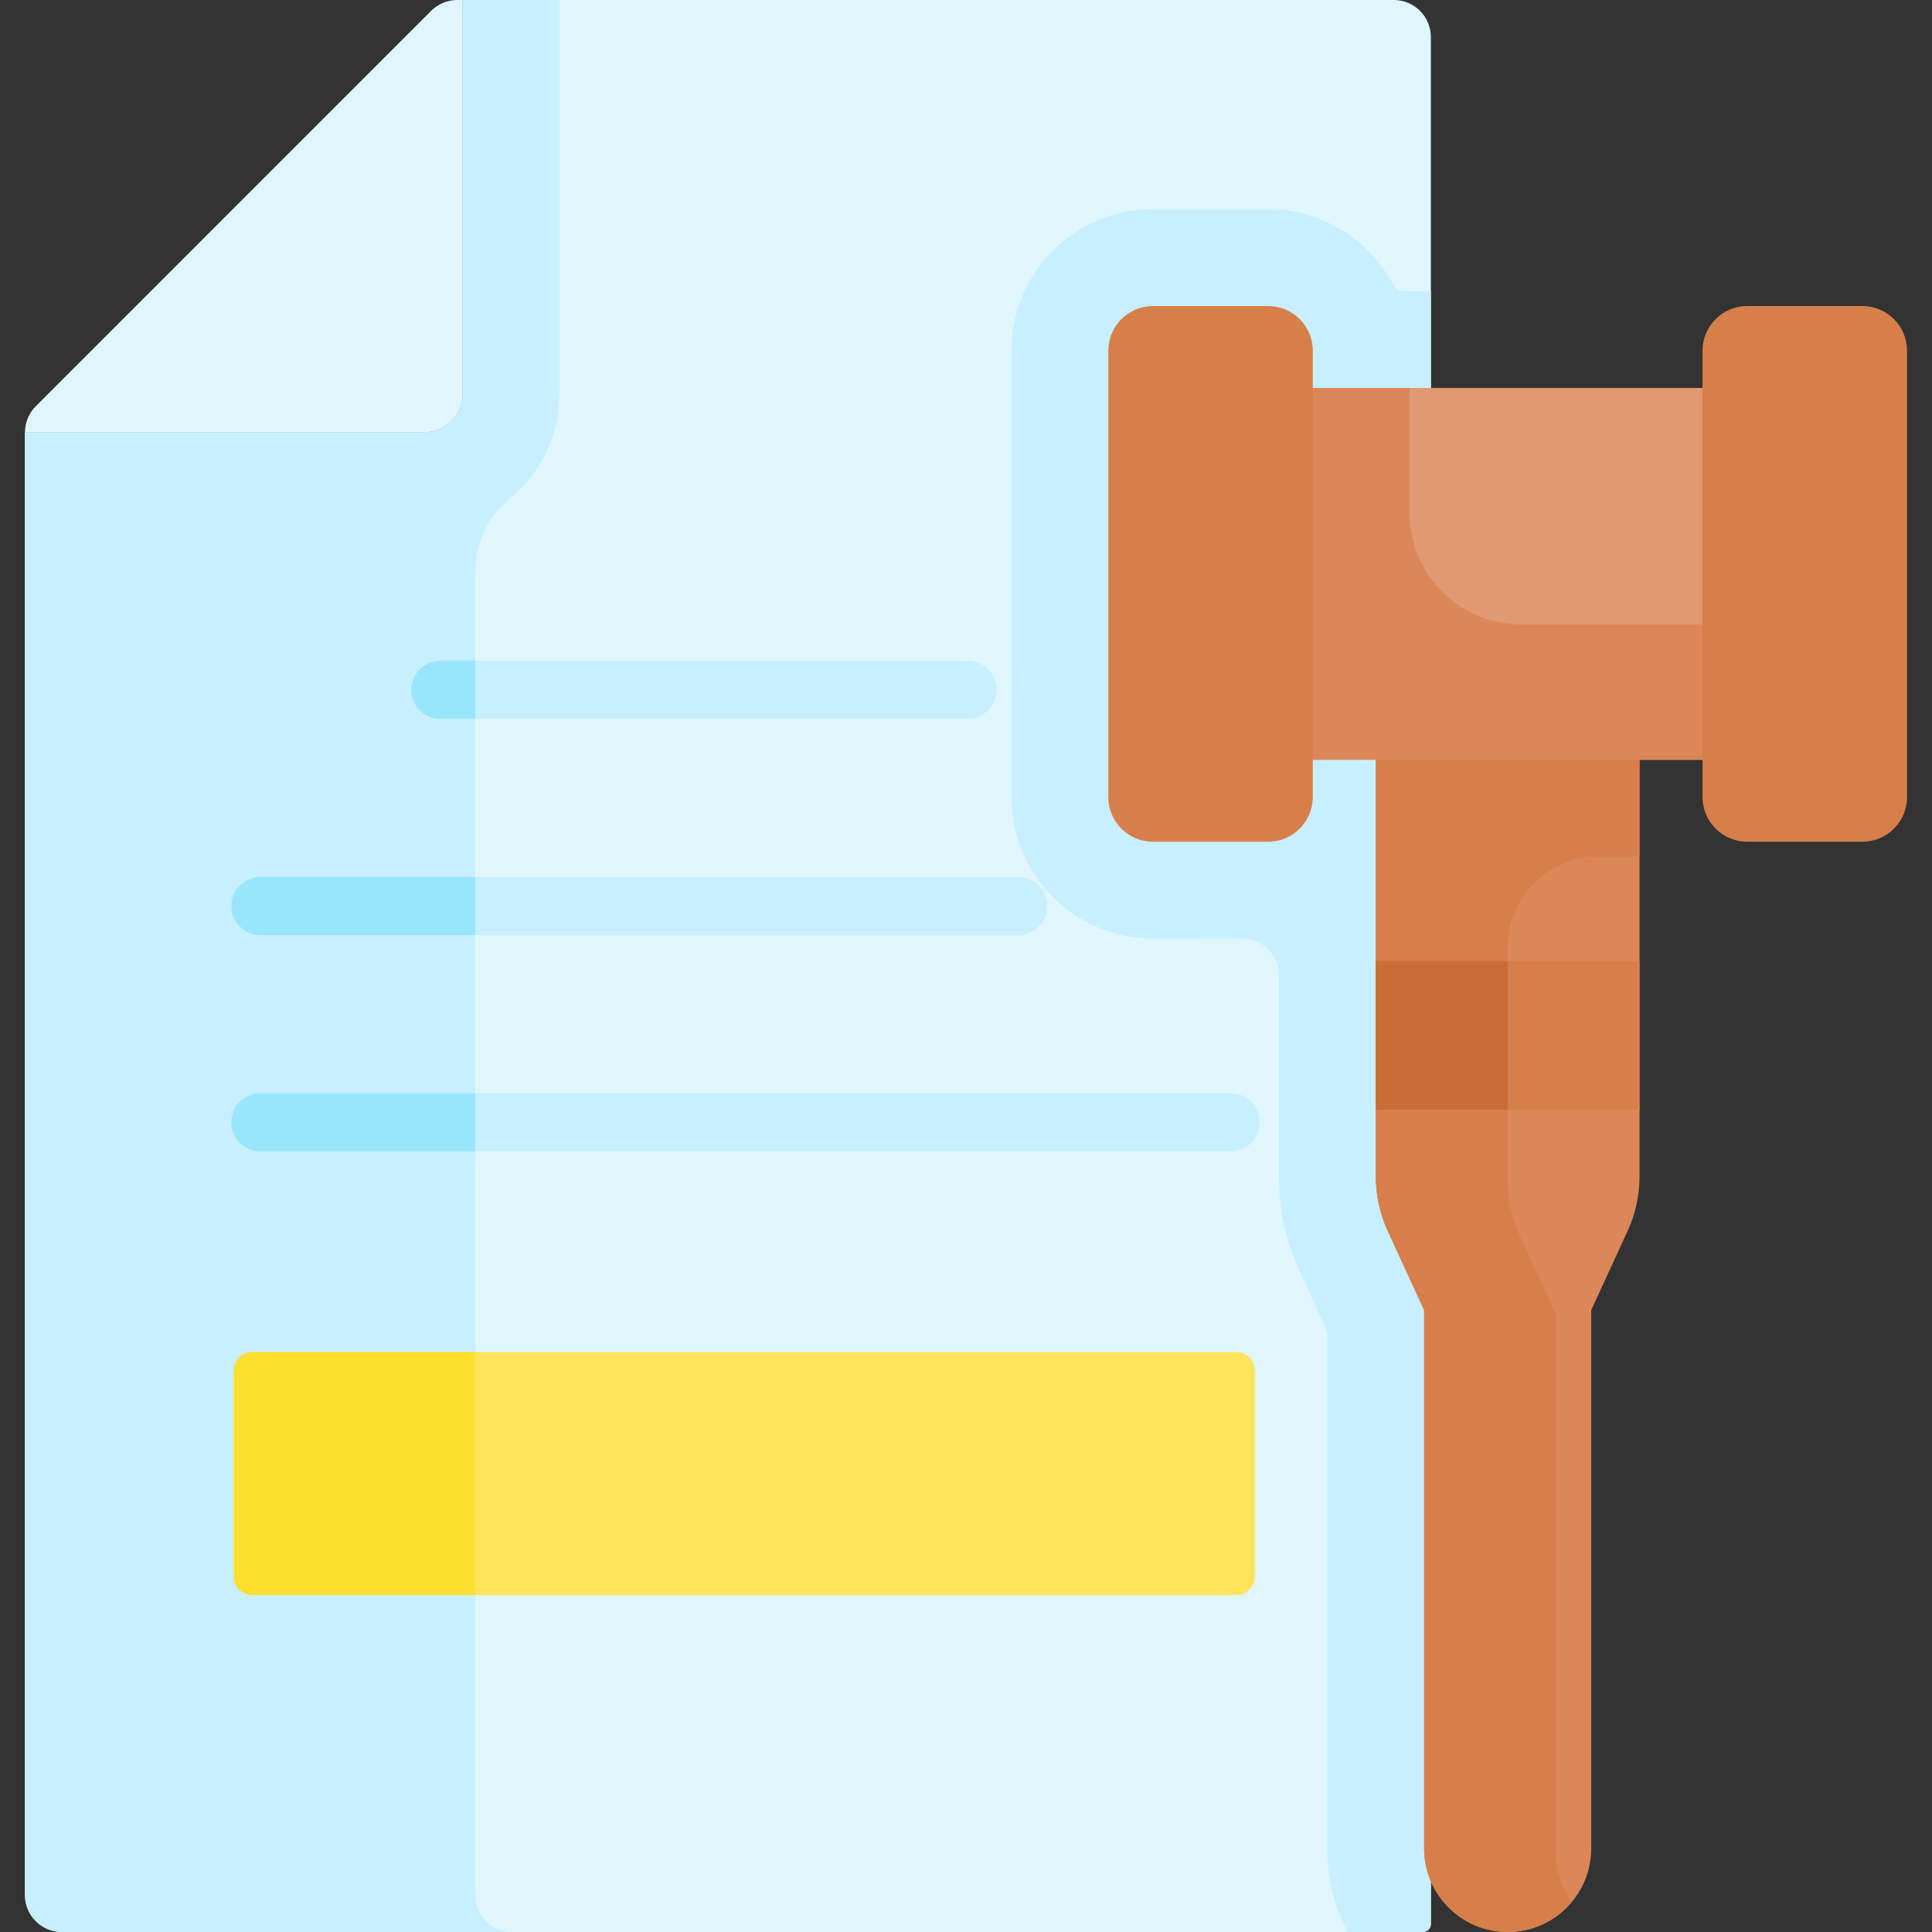 <svg id="Capa_1" enable-background="new 0 0 498.7 498.7" height="512" viewBox="0 0 498.7 498.7" width="512" xmlns="http://www.w3.org/2000/svg"><rect x="0" y="0" width="498.7" height="498.7" fill="#333333" stroke="none"/><path d="m369.344 9.55v487.106c0 1.129-.915 2.044-2.044 2.044h-351.316c-5.269 0-9.54-4.271-9.54-9.54v-377.57h103.01c5.523 0 10-4.477 10-10v-101.59h240.34c5.274 0 9.55 4.276 9.55 9.55z" fill="#dff6fd"/><path d="m369.344 75.145h-6.862c-1.204 0-2.314-.658-2.88-1.721-6.143-11.545-18.296-19.426-32.262-19.426h-29.73c-20.173 0-36.527 16.354-36.527 36.527v115.219c0 20.173 16.354 36.527 36.527 36.527 0 0 13.25-.02 22.841-.053 5.344-.018 9.682 4.309 9.682 9.653v51.819c0 8.557 1.813 16.825 5.376 24.545l7.094 15.427v133.468c0 7.639 1.835 14.995 5.28 21.57h19.417c1.129 0 2.044-.915 2.044-2.044z" fill="#c8effe"/><path d="m423.204 150.61v153.08c0 4.87-1.05 9.68-3.09 14.1l-9.38 20.4v138.94c0 11.91-9.65 21.57-21.56 21.57-5.95 0-11.35-2.41-15.25-6.32-3.9-3.9-6.32-9.29-6.32-15.25v-138.94l-9.38-20.4c-2.04-4.42-3.09-9.23-3.09-14.1v-153.08z" fill="#dc8758"/><g><path d="m384.433 150.61h-29.299v153.08c0 4.87 1.05 9.68 3.09 14.1l9.38 20.4v138.94c0 5.96 2.42 11.35 6.32 15.25 3.9 3.91 9.3 6.32 15.25 6.32 6.678 0 12.643-3.039 16.598-7.807-2.586-3.555-4.133-7.918-4.133-12.656v-138.94l-9.38-20.4c-2.04-4.42-3.09-9.23-3.09-14.1v-60.309c0-12.905 10.462-23.367 23.367-23.367h10.668v-69.404-1.108h-38.771z" fill="#d77f4a"/><path d="m303.043 100.145h172.927v95.978h-172.927z" fill="#e19974"/><g id="XMLID_407_"><g><path d="m423.204 248.06v38.37h-1.33-65.41-1.33v-38.37h1.33 65.41z" fill="#d77f4a"/></g></g><path d="m389.169 286.43v-38.37h-32.705-1.33v38.37h1.33z" fill="#c86d36"/><g id="XMLID_421_"><g><g id="XMLID_420_"><g><path d="m119.454 0v101.6c0 5.52-4.47 9.99-10 9.99h-103.01c0-2.53 1.01-4.95 2.8-6.74l102.04-102.05c1.79-1.79 4.22-2.8 6.75-2.8z" fill="#dff6fd"/></g></g></g></g><path d="m67.219 178.048h11.917" style="fill:none;stroke:#000;stroke-width:15;stroke-linecap:round;stroke-linejoin:round;stroke-miterlimit:10"/></g><path d="m363.867 132.393v-32.248h-60.824v95.978h172.927v-34.949h-83.322c-15.895 0-28.781-12.886-28.781-28.781z" fill="#dc8758"/><path d="m327.34 217.271h-29.73c-6.366 0-11.527-5.161-11.527-11.527v-115.22c0-6.366 5.161-11.527 11.527-11.527h29.73c6.366 0 11.527 5.161 11.527 11.527v115.219c0 6.367-5.16 11.528-11.527 11.528z" fill="#d77f4a"/><path d="m450.999 217.271h29.73c6.366 0 11.527-5.161 11.527-11.527v-115.22c0-6.366-5.161-11.527-11.527-11.527h-29.73c-6.366 0-11.527 5.161-11.527 11.527v115.219c0 6.367 5.161 11.528 11.527 11.528z" fill="#d77f4a"/><path d="m119.454 0v101.6c0 5.52-4.47 9.99-10 9.99h-.773-102.237v377.56c0 5.274 4.276 9.55 9.55 9.55h116.241c-5.27 0-9.54-4.28-9.54-9.55v-341.405c0-7.323 3.135-14.383 8.817-19.005 7.891-6.419 12.942-16.199 12.942-27.14v-101.6z" fill="#c8effe"/><g><path d="m249.738 185.548h-136.105c-4.142 0-7.5-3.357-7.5-7.5s3.358-7.5 7.5-7.5h136.105c4.142 0 7.5 3.357 7.5 7.5s-3.358 7.5-7.5 7.5z" fill="#c8effe"/></g><path d="m113.633 170.548c-4.142 0-7.5 3.357-7.5 7.5s3.358 7.5 7.5 7.5h9.062v-15z" fill="#99e6fc"/><g><path d="m262.859 241.371h-195.64c-4.142 0-7.5-3.357-7.5-7.5s3.358-7.5 7.5-7.5h195.64c4.142 0 7.5 3.357 7.5 7.5s-3.358 7.5-7.5 7.5z" fill="#c8effe"/></g><path d="m67.219 226.371c-4.142 0-7.5 3.357-7.5 7.5s3.358 7.5 7.5 7.5h55.476v-15z" fill="#99e6fc"/><g><path d="m317.713 297.192h-250.494c-4.142 0-7.5-3.357-7.5-7.5s3.358-7.5 7.5-7.5h250.494c4.142 0 7.5 3.357 7.5 7.5s-3.358 7.5-7.5 7.5z" fill="#c8effe"/></g><path d="m67.219 282.192c-4.142 0-7.5 3.357-7.5 7.5s3.358 7.5 7.5 7.5h55.476v-15z" fill="#99e6fc"/><path d="m319.138 411.721h-254.01c-2.655 0-4.808-2.153-4.808-4.808v-53.105c0-2.655 2.153-4.808 4.808-4.808h254.01c2.655 0 4.808 2.153 4.808 4.808v53.105c0 2.655-2.153 4.808-4.808 4.808z" fill="#fee45a"/><path d="m65.128 349c-2.655 0-4.808 2.153-4.808 4.808v53.105c0 2.656 2.153 4.808 4.808 4.808h57.567v-62.721z" fill="#fedf30"/></svg>